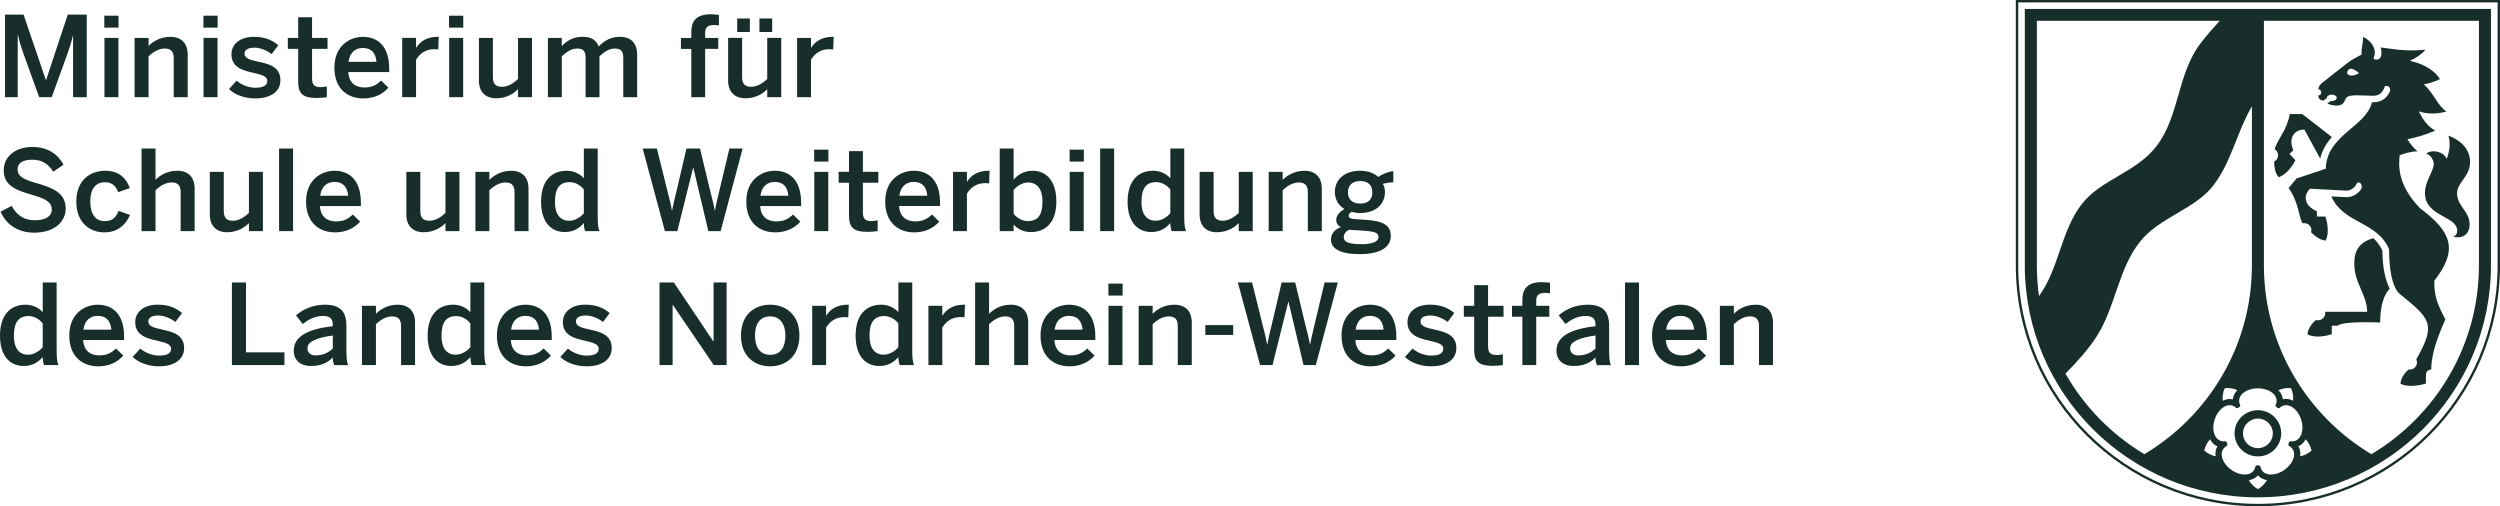 <svg width="400" height="81" viewBox="0 0 400 81" fill="none" xmlns="http://www.w3.org/2000/svg">
<g clip-path="url(#clip0_390_1929)">
<path d="M11.692 5.692V15.552H13.874V2.333H10.841L7.376 12.814H7.338L3.77 2.333H0.797V15.547H2.837V5.605H2.875C3.165 6.874 3.361 7.447 3.688 8.392L6.269 15.552H8.271L10.868 8.392C11.174 7.463 11.463 6.604 11.665 5.697H11.703L11.692 5.692Z" fill="#172E2A"/>
<path d="M18.963 2.511H16.689V4.422H18.963V2.511Z" fill="#172E2A"/>
<path d="M18.948 6.064H16.711V15.547H18.948V6.064Z" fill="#172E2A"/>
<path d="M23.776 8.997C24.588 8.262 25.401 7.765 26.372 7.765C27.343 7.765 27.796 8.246 27.796 9.299V15.552H30.033V8.748C30.033 6.874 28.953 5.892 27.273 5.892C25.592 5.892 24.387 6.712 23.77 7.355V6.07H21.533V15.552H23.77V8.997H23.776Z" fill="#172E2A"/>
<path d="M34.802 6.064H32.565V15.547H34.802V6.064Z" fill="#172E2A"/>
<path d="M34.824 2.511H32.549V4.422H34.824V2.511Z" fill="#172E2A"/>
<path d="M40.863 14.035C39.636 14.035 38.572 13.516 37.852 12.912L36.641 14.251C37.508 15.126 39.096 15.752 40.863 15.752C43.046 15.752 44.868 14.823 44.868 12.825C44.868 10.611 42.866 10.201 41.223 9.844C40.089 9.596 39.128 9.364 39.128 8.592C39.128 8.057 39.527 7.625 40.754 7.625C41.622 7.625 42.756 8.089 43.46 8.662L44.524 7.231C43.531 6.41 42.413 5.892 40.59 5.892C38.479 5.892 37.033 7.015 37.033 8.678C37.033 10.876 38.998 11.302 40.64 11.68C41.796 11.95 42.767 12.183 42.767 12.949C42.767 13.716 42.047 14.04 40.852 14.04L40.863 14.035Z" fill="#172E2A"/>
<path d="M47.71 13.068C47.71 14.786 48.234 15.677 50.667 15.677C51.229 15.677 52.059 15.606 52.293 15.552V13.819C52.075 13.889 51.66 13.943 51.338 13.943C50.236 13.943 49.931 13.533 49.931 12.512V7.814H52.402V6.065H49.931V2.76H47.71V6.065H46.052V7.814H47.71V13.063V13.068Z" fill="#172E2A"/>
<path d="M58.125 15.747C59.838 15.747 61.158 15.12 62.151 14.035L60.978 12.89C60.258 13.587 59.532 13.997 58.288 13.997C56.881 13.997 55.817 13.246 55.724 11.535H62.277V11.016C62.277 7.161 60.22 5.892 58.07 5.892C56.084 5.892 53.504 7.215 53.504 10.822C53.504 14.305 55.724 15.752 58.125 15.752V15.747ZM58.054 7.674C59.391 7.674 60.111 8.44 60.236 9.888H55.763C55.981 8.278 56.974 7.674 58.054 7.674Z" fill="#172E2A"/>
<path d="M66.576 9.547C67.208 8.526 68.109 7.868 69.532 7.868C69.658 7.868 70.018 7.884 70.127 7.905L70.198 5.886H70.056C68.234 5.886 67.203 6.674 66.608 7.619H66.57V6.064H64.35V15.546H66.57V9.547H66.576Z" fill="#172E2A"/>
<path d="M74.105 6.064H71.868V15.547H74.105V6.064Z" fill="#172E2A"/>
<path d="M74.121 2.511H71.846V4.422H74.121V2.511Z" fill="#172E2A"/>
<path d="M79.38 15.73C81.11 15.73 82.266 14.909 82.883 14.267V15.552H85.12V6.069H82.883V12.657C82.07 13.392 81.257 13.889 80.286 13.889C79.315 13.889 78.862 13.408 78.862 12.355V6.069H76.625V12.873C76.625 14.747 77.705 15.73 79.386 15.73H79.38Z" fill="#172E2A"/>
<path d="M99.146 5.886C97.684 5.886 96.549 6.62 95.79 7.441C95.414 6.512 94.781 5.886 93.172 5.886C91.71 5.886 90.629 6.566 89.888 7.371V6.069H87.667V15.552H89.888V8.996C90.717 8.262 91.459 7.765 92.343 7.765C93.39 7.765 93.695 8.246 93.695 9.299V15.552H95.916V8.996C96.745 8.262 97.465 7.765 98.371 7.765C99.418 7.765 99.724 8.246 99.724 9.299V15.552H101.945V8.748C101.945 7.052 101.099 5.891 99.146 5.891V5.886Z" fill="#172E2A"/>
<path d="M110.603 15.552H112.824V7.819H114.919V6.07H112.824V5.233C112.824 4.212 113.473 4.001 114.269 4.001C114.52 4.001 114.881 4.039 115.028 4.072V2.376C114.864 2.36 114.128 2.284 113.713 2.284C111.28 2.284 110.609 3.515 110.609 5.108V6.075H108.95V7.825H110.609V15.557L110.603 15.552Z" fill="#172E2A"/>
<path d="M119.256 15.73C120.986 15.73 122.142 14.91 122.759 14.267V15.552H124.995V6.064H122.759V12.652C121.946 13.387 121.133 13.884 120.162 13.884C119.191 13.884 118.738 13.403 118.738 12.35V6.064H116.501V12.868C116.501 14.742 117.581 15.725 119.262 15.725L119.256 15.73Z" fill="#172E2A"/>
<path d="M119.976 2.959H117.957V5.119H119.976V2.959Z" fill="#172E2A"/>
<path d="M123.549 2.959H121.509V5.119H123.549V2.959Z" fill="#172E2A"/>
<path d="M132.72 7.873C132.845 7.873 133.206 7.89 133.315 7.911L133.386 5.892H133.244C131.422 5.892 130.39 6.68 129.796 7.625H129.758V6.07H127.537V15.552H129.758V9.553C130.39 8.532 131.291 7.873 132.715 7.873H132.72Z" fill="#172E2A"/>
<path d="M5.952 29.338C3.77 28.695 2.815 28.285 2.815 27.054C2.815 26.087 3.661 25.552 5.145 25.552C6.629 25.552 7.725 26.157 8.516 27.48L10.159 26.357C9.346 24.802 7.796 23.517 5.161 23.517C2.526 23.517 0.595 24.996 0.595 27.248C0.595 29.764 2.668 30.461 5.248 31.212C7.447 31.854 8.282 32.389 8.282 33.534C8.282 34.678 7.18 35.245 5.559 35.245C3.939 35.245 2.673 34.495 1.877 32.94L0.093 33.868C0.938 35.866 2.815 37.227 5.472 37.227C8.647 37.227 10.508 35.532 10.508 33.372C10.508 30.888 8.489 30.067 5.963 29.338H5.952Z" fill="#172E2A"/>
<path d="M16.738 35.375C15.276 35.375 14.447 34.268 14.447 32.249C14.447 29.981 15.511 29.16 16.776 29.16C17.84 29.16 18.528 29.678 18.904 30.747L20.781 30.089C20.203 28.625 19.193 27.318 16.809 27.318C14.681 27.318 12.21 28.62 12.21 32.249C12.21 35.715 14.463 37.179 16.684 37.179C18.904 37.179 20.132 35.91 20.814 34.392L18.975 33.734C18.451 35.073 17.747 35.375 16.738 35.375Z" fill="#172E2A"/>
<path d="M28.386 27.319C26.656 27.319 25.5 28.14 24.883 28.782V23.766H22.646V36.979H24.883V30.424C25.696 29.689 26.509 29.193 27.48 29.193C28.451 29.193 28.904 29.673 28.904 30.726V36.979H31.141V30.175C31.141 28.302 30.061 27.319 28.38 27.319H28.386Z" fill="#172E2A"/>
<path d="M39.826 36.98H42.063V27.497H39.826V34.085C39.013 34.819 38.2 35.316 37.229 35.316C36.258 35.316 35.805 34.836 35.805 33.783V27.497H33.568V34.301C33.568 36.175 34.649 37.158 36.329 37.158C38.009 37.158 39.215 36.337 39.831 35.694V36.98H39.826Z" fill="#172E2A"/>
<path d="M46.892 23.766H44.655V36.979H46.892V23.766Z" fill="#172E2A"/>
<path d="M53.537 27.318C51.551 27.318 48.971 28.641 48.971 32.249C48.971 35.732 51.191 37.179 53.592 37.179C55.305 37.179 56.625 36.552 57.618 35.467L56.445 34.322C55.725 35.019 54.999 35.429 53.755 35.429C52.348 35.429 51.284 34.679 51.191 32.967H57.743V32.448C57.743 28.593 55.687 27.324 53.537 27.324V27.318ZM51.229 31.32C51.448 29.711 52.441 29.106 53.521 29.106C54.857 29.106 55.578 29.873 55.703 31.32H51.229Z" fill="#172E2A"/>
<path d="M71.273 36.98H73.51V27.497H71.273V34.085C70.46 34.819 69.647 35.316 68.676 35.316C67.705 35.316 67.252 34.836 67.252 33.783V27.497H65.016V34.301C65.016 36.175 66.096 37.158 67.776 37.158C69.457 37.158 70.662 36.337 71.279 35.694V36.98H71.273Z" fill="#172E2A"/>
<path d="M82.327 30.732V36.985H84.563V30.181C84.563 28.307 83.483 27.324 81.803 27.324C80.123 27.324 78.917 28.145 78.3 28.788V27.502H76.064V36.985H78.3V30.429C79.113 29.695 79.926 29.198 80.897 29.198C81.868 29.198 82.321 29.679 82.321 30.732H82.327Z" fill="#172E2A"/>
<path d="M90.363 37.125C91.787 37.125 92.709 36.499 93.413 35.694C93.413 36.175 93.505 36.715 93.631 36.979H95.922C95.704 36.499 95.633 35.802 95.633 34.657V23.766H93.413V28.518C92.709 27.729 91.7 27.319 90.668 27.319C88.213 27.319 86.571 28.982 86.571 32.265C86.571 35.548 88.175 37.125 90.363 37.125ZM91.159 29.144C91.956 29.144 92.818 29.554 93.413 30.321V34.123C92.889 34.749 92.005 35.322 91.083 35.322C89.659 35.322 88.792 34.323 88.792 32.319C88.792 30.213 89.479 29.139 91.154 29.139L91.159 29.144Z" fill="#172E2A"/>
<path d="M108.372 36.979L110.898 26.854H110.936L113.337 36.979H115.301L118.82 23.766H116.708L115.05 30.715C114.799 31.839 114.597 32.535 114.401 33.68H114.362C114.166 32.573 113.948 31.785 113.659 30.661L112 23.766H109.834L108.23 30.624C107.957 31.677 107.723 32.659 107.543 33.68H107.505C107.325 32.643 107.074 31.66 106.801 30.607L105.104 23.766H102.829L106.386 36.979H108.372Z" fill="#172E2A"/>
<path d="M123.975 27.318C121.989 27.318 119.408 28.641 119.408 32.249C119.408 35.732 121.629 37.179 124.029 37.179C125.742 37.179 127.063 36.552 128.055 35.467L126.882 34.322C126.162 35.019 125.437 35.429 124.193 35.429C122.785 35.429 121.721 34.679 121.629 32.967H128.181V32.448C128.181 28.593 126.124 27.324 123.975 27.324V27.318ZM121.667 31.32C121.885 29.711 122.878 29.106 123.958 29.106C125.295 29.106 126.015 29.873 126.141 31.32H121.667Z" fill="#172E2A"/>
<path d="M132.524 27.497H130.287V36.98H132.524V27.497Z" fill="#172E2A"/>
<path d="M132.541 23.943H130.266V25.855H132.541V23.943Z" fill="#172E2A"/>
<path d="M140.424 36.979V35.246C140.206 35.316 139.791 35.37 139.469 35.37C138.367 35.37 138.062 34.959 138.062 33.939V29.241H140.533V27.491H138.062V24.186H135.841V27.491H134.183V29.241H135.841V34.49C135.841 36.207 136.365 37.098 138.798 37.098C139.36 37.098 140.189 37.028 140.424 36.974V36.979Z" fill="#172E2A"/>
<path d="M150.282 35.462L149.109 34.317C148.389 35.013 147.663 35.424 146.419 35.424C145.012 35.424 143.948 34.673 143.855 32.961H150.408V32.443C150.408 28.587 148.351 27.318 146.201 27.318C144.215 27.318 141.635 28.641 141.635 32.249C141.635 35.732 143.855 37.179 146.256 37.179C147.969 37.179 149.289 36.552 150.282 35.467V35.462ZM146.185 29.106C147.521 29.106 148.242 29.873 148.367 31.32H143.893C144.112 29.711 145.105 29.106 146.185 29.106Z" fill="#172E2A"/>
<path d="M158.264 29.338L158.335 27.318H158.193C156.371 27.318 155.34 28.107 154.745 29.052H154.707V27.497H152.486V36.979H154.707V30.98C155.34 29.959 156.24 29.3 157.664 29.3C157.789 29.3 158.149 29.316 158.258 29.338H158.264Z" fill="#172E2A"/>
<path d="M169.017 32.232C169.017 28.944 167.413 27.324 165.225 27.324C163.801 27.324 162.808 28.004 162.176 28.755V23.77H159.955V36.984H162.176V35.931C162.879 36.72 163.889 37.13 164.92 37.13C167.375 37.13 169.017 35.521 169.017 32.238V32.232ZM166.797 32.248C166.797 34.355 166.109 35.375 164.434 35.375C163.638 35.375 162.776 34.965 162.181 34.198V30.396C162.705 29.77 163.589 29.198 164.511 29.198C165.935 29.198 166.802 30.25 166.802 32.254L166.797 32.248Z" fill="#172E2A"/>
<path d="M173.415 23.943H171.14V25.855H173.415V23.943Z" fill="#172E2A"/>
<path d="M173.393 27.497H171.156V36.98H173.393V27.497Z" fill="#172E2A"/>
<path d="M178.264 23.766H176.027V36.979H178.264V23.766Z" fill="#172E2A"/>
<path d="M187.255 35.694C187.255 36.175 187.348 36.715 187.474 36.979H189.765C189.547 36.499 189.476 35.802 189.476 34.657V23.766H187.255V28.518C186.552 27.729 185.542 27.319 184.511 27.319C182.056 27.319 180.414 28.982 180.414 32.265C180.414 35.548 182.018 37.125 184.206 37.125C185.63 37.125 186.552 36.499 187.255 35.694ZM182.635 32.319C182.635 30.213 183.322 29.139 184.997 29.139C185.793 29.139 186.655 29.549 187.25 30.316V34.117C186.726 34.744 185.842 35.316 184.92 35.316C183.497 35.316 182.629 34.317 182.629 32.314L182.635 32.319Z" fill="#172E2A"/>
<path d="M198.2 35.694V36.98H200.436V27.497H198.2V34.085C197.387 34.819 196.574 35.316 195.603 35.316C194.632 35.316 194.179 34.836 194.179 33.783V27.497H191.937V34.301C191.937 36.175 193.017 37.158 194.697 37.158C196.377 37.158 197.583 36.337 198.2 35.694Z" fill="#172E2A"/>
<path d="M205.226 30.429C206.039 29.695 206.852 29.198 207.823 29.198C208.794 29.198 209.252 29.679 209.252 30.732V36.985H211.489V30.181C211.489 28.307 210.409 27.324 208.729 27.324C207.048 27.324 205.843 28.145 205.226 28.788V27.502H202.989V36.985H205.226V30.429Z" fill="#172E2A"/>
<path d="M212.963 38.34C212.963 39.717 214.278 40.662 217.584 40.662C220.541 40.662 222.527 39.717 222.527 37.767C222.527 36.104 221.408 35.359 218.577 35.175L216.88 35.067C216.034 34.997 215.783 34.873 215.783 34.495C215.783 34.247 215.98 34.047 216.269 33.89C216.738 34.014 217.066 34.085 217.606 34.085C220.093 34.085 221.594 32.691 221.594 30.71C221.594 30.207 221.468 29.765 221.25 29.424C221.883 29.23 222.499 29.176 222.93 29.176V27.389C222.139 27.459 221.163 27.837 220.546 28.317C219.897 27.745 218.92 27.318 217.606 27.318C215.096 27.318 213.579 28.766 213.579 30.71C213.579 31.871 214.119 32.837 215.096 33.442C214.376 33.869 213.798 34.463 213.798 35.175C213.798 35.694 214.049 36.088 214.534 36.336C213.558 36.709 212.963 37.389 212.963 38.334V38.34ZM217.617 28.965C218.882 28.965 219.57 29.608 219.57 30.785C219.57 31.962 218.85 32.573 217.638 32.573C216.427 32.573 215.674 31.946 215.674 30.785C215.674 29.624 216.395 28.965 217.622 28.965H217.617ZM215.887 36.747C216.084 36.785 216.264 36.801 216.465 36.801L218.129 36.909C220.077 37.033 220.563 37.281 220.563 37.962C220.563 38.642 219.548 39.069 217.928 39.069C215.98 39.069 215.003 38.799 215.003 37.962C215.003 37.481 215.254 37.033 215.887 36.747Z" fill="#172E2A"/>
<path d="M9.056 45.198H6.836V49.95C6.132 49.162 5.123 48.751 4.092 48.751C1.642 48.751 0 50.415 0 53.698C0 56.981 1.604 58.558 3.792 58.558C5.216 58.558 6.138 57.931 6.841 57.127C6.841 57.607 6.934 58.147 7.06 58.412H9.351C9.133 57.931 9.062 57.235 9.062 56.09V45.198H9.056ZM4.512 56.754C3.088 56.754 2.22 55.755 2.22 53.752C2.22 51.646 2.908 50.571 4.583 50.571C5.379 50.571 6.241 50.982 6.836 51.748V55.55C6.312 56.176 5.428 56.749 4.506 56.749L4.512 56.754Z" fill="#172E2A"/>
<path d="M15.652 48.751C13.666 48.751 11.086 50.074 11.086 53.681C11.086 57.164 13.306 58.611 15.707 58.611C17.42 58.611 18.74 57.985 19.733 56.9L18.56 55.755C17.84 56.451 17.114 56.862 15.871 56.862C14.463 56.862 13.399 56.111 13.306 54.399H19.859V53.881C19.859 50.025 17.802 48.756 15.652 48.756V48.751ZM13.339 52.752C13.557 51.143 14.55 50.538 15.63 50.538C16.967 50.538 17.687 51.305 17.813 52.752H13.339Z" fill="#172E2A"/>
<path d="M25.827 52.699C24.692 52.45 23.732 52.218 23.732 51.446C23.732 50.911 24.13 50.48 25.358 50.48C26.225 50.48 27.36 50.944 28.064 51.516L29.128 50.085C28.135 49.264 27.016 48.746 25.194 48.746C23.083 48.746 21.637 49.869 21.637 51.532C21.637 53.73 23.601 54.157 25.243 54.535C26.4 54.805 27.371 55.037 27.371 55.804C27.371 56.571 26.651 56.895 25.456 56.895C24.261 56.895 23.165 56.376 22.445 55.772L21.233 57.111C22.101 57.986 23.689 58.612 25.456 58.612C27.638 58.612 29.461 57.683 29.461 55.685C29.461 53.471 27.458 53.061 25.816 52.704L25.827 52.699Z" fill="#172E2A"/>
<path d="M39.358 45.198H37.105V58.412H45.512V56.376H39.358V45.198Z" fill="#172E2A"/>
<path d="M55.43 52.18C55.43 49.966 54.546 48.751 51.982 48.751C49.996 48.751 48.392 49.539 47.361 50.463L48.441 51.84C49.254 51.197 50.334 50.555 51.671 50.555C52.735 50.555 53.242 50.965 53.242 51.91V52.196C48.769 52.698 47.001 54.07 47.001 56.127C47.001 57.699 48.158 58.557 49.707 58.557C51.131 58.557 52.271 58.185 53.242 57.202C53.242 57.737 53.335 58.023 53.461 58.417H55.697C55.501 57.936 55.425 57.24 55.425 56.095V52.185L55.43 52.18ZM53.248 55.771C52.544 56.43 51.66 56.862 50.525 56.862C49.712 56.862 49.189 56.468 49.189 55.717C49.189 54.68 50.596 54.038 53.248 53.681V55.771Z" fill="#172E2A"/>
<path d="M63.651 48.751C61.922 48.751 60.765 49.572 60.149 50.214V48.929H57.912V58.412H60.149V51.856C60.962 51.122 61.775 50.625 62.746 50.625C63.717 50.625 64.17 51.105 64.17 52.158V58.412H66.407V51.608C66.407 49.734 65.326 48.751 63.646 48.751H63.651Z" fill="#172E2A"/>
<path d="M77.482 45.198H75.261V49.95C74.558 49.162 73.548 48.751 72.517 48.751C70.062 48.751 68.42 50.415 68.42 53.698C68.42 56.981 70.024 58.558 72.212 58.558C73.636 58.558 74.558 57.931 75.261 57.127C75.261 57.607 75.354 58.147 75.48 58.412H77.771C77.553 57.931 77.482 57.235 77.482 56.09V45.198ZM72.932 56.754C71.508 56.754 70.64 55.755 70.64 53.752C70.64 51.646 71.328 50.571 73.003 50.571C73.799 50.571 74.661 50.982 75.256 51.748V55.55C74.732 56.176 73.848 56.749 72.926 56.749L72.932 56.754Z" fill="#172E2A"/>
<path d="M84.072 48.751C82.086 48.751 79.506 50.074 79.506 53.681C79.506 57.164 81.726 58.611 84.127 58.611C85.84 58.611 87.16 57.985 88.153 56.9L86.98 55.755C86.26 56.451 85.534 56.862 84.29 56.862C82.883 56.862 81.819 56.111 81.726 54.399H88.279V53.881C88.279 50.025 86.222 48.756 84.072 48.756V48.751ZM81.764 52.752C81.983 51.143 82.976 50.538 84.056 50.538C85.393 50.538 86.113 51.305 86.238 52.752H81.764Z" fill="#172E2A"/>
<path d="M94.247 52.699C93.112 52.45 92.152 52.218 92.152 51.446C92.152 50.911 92.55 50.48 93.778 50.48C94.645 50.48 95.78 50.944 96.484 51.516L97.548 50.085C96.555 49.264 95.436 48.746 93.614 48.746C91.503 48.746 90.057 49.869 90.057 51.532C90.057 53.73 92.021 54.157 93.663 54.535C94.82 54.805 95.791 55.037 95.791 55.804C95.791 56.571 95.071 56.895 93.876 56.895C92.681 56.895 91.585 56.376 90.865 55.772L89.653 57.111C90.521 57.986 92.108 58.612 93.876 58.612C96.058 58.612 97.88 57.683 97.88 55.685C97.88 53.471 95.878 53.061 94.236 52.704L94.247 52.699Z" fill="#172E2A"/>
<path d="M114.171 54.627H114.133L107.815 45.198H105.523V58.412H107.618V48.789H107.657L114.203 58.412H116.26V45.198H114.171V54.627Z" fill="#172E2A"/>
<path d="M123.233 48.751C120.887 48.751 118.558 50.182 118.558 53.681C118.558 57.18 120.904 58.611 123.233 58.611C125.563 58.611 127.909 57.148 127.909 53.681C127.909 50.214 125.563 48.751 123.233 48.751ZM123.233 56.77C121.536 56.77 120.8 55.485 120.8 53.681C120.8 51.77 121.629 50.625 123.233 50.625C124.837 50.625 125.666 51.91 125.666 53.681C125.666 55.625 124.837 56.77 123.233 56.77Z" fill="#172E2A"/>
<path d="M132.213 50.484H132.175V48.929H129.954V58.412H132.175V52.412C132.807 51.392 133.708 50.733 135.132 50.733C135.257 50.733 135.617 50.749 135.726 50.771L135.797 48.751H135.655C133.833 48.751 132.802 49.539 132.207 50.484H132.213Z" fill="#172E2A"/>
<path d="M145.961 45.198H143.741V49.95C143.037 49.162 142.028 48.751 140.997 48.751C138.542 48.751 136.899 50.415 136.899 53.698C136.899 56.981 138.503 58.558 140.691 58.558C142.115 58.558 143.037 57.931 143.741 57.127C143.741 57.607 143.834 58.147 143.959 58.412H146.25C146.032 57.931 145.961 57.235 145.961 56.09V45.198ZM141.411 56.754C139.987 56.754 139.12 55.755 139.12 53.752C139.12 51.646 139.807 50.571 141.482 50.571C142.279 50.571 143.141 50.982 143.735 51.748V55.55C143.212 56.176 142.328 56.749 141.406 56.749L141.411 56.754Z" fill="#172E2A"/>
<path d="M150.807 50.484H150.768V48.929H148.548V58.412H150.768V52.412C151.401 51.392 152.301 50.733 153.725 50.733C153.851 50.733 154.211 50.749 154.32 50.771L154.391 48.751H154.249C152.427 48.751 151.396 49.539 150.801 50.484H150.807Z" fill="#172E2A"/>
<path d="M161.756 48.751C160.027 48.751 158.87 49.572 158.253 50.215V45.198H156.017V58.412H158.253V51.856C159.066 51.122 159.879 50.625 160.85 50.625C161.821 50.625 162.274 51.106 162.274 52.159V58.412H164.511V51.608C164.511 49.734 163.431 48.751 161.751 48.751H161.756Z" fill="#172E2A"/>
<path d="M171.052 48.751C169.066 48.751 166.485 50.074 166.485 53.681C166.485 57.164 168.706 58.611 171.106 58.611C172.819 58.611 174.14 57.985 175.133 56.9L173.96 55.755C173.239 56.451 172.514 56.862 171.27 56.862C169.862 56.862 168.799 56.111 168.706 54.399H175.258V53.881C175.258 50.025 173.201 48.756 171.052 48.756V48.751ZM168.739 52.752C168.957 51.143 169.95 50.538 171.03 50.538C172.367 50.538 173.087 51.305 173.212 52.752H168.739Z" fill="#172E2A"/>
<path d="M179.596 48.93H177.359V58.412H179.596V48.93Z" fill="#172E2A"/>
<path d="M179.618 45.376H177.343V47.288H179.618V45.376Z" fill="#172E2A"/>
<path d="M187.927 48.751C186.197 48.751 185.041 49.572 184.424 50.214V48.929H182.188V58.412H184.424V51.856C185.237 51.122 186.05 50.625 187.021 50.625C187.992 50.625 188.445 51.105 188.445 52.158V58.412H190.682V51.608C190.682 49.734 189.602 48.751 187.921 48.751H187.927Z" fill="#172E2A"/>
<path d="M197.311 52.019H192.854V53.59H197.311V52.019Z" fill="#172E2A"/>
<path d="M210.278 52.142C210.027 53.265 209.826 53.962 209.629 55.107H209.591C209.395 54 209.176 53.211 208.887 52.088L207.229 45.192H205.063L203.459 52.05C203.186 53.103 202.951 54.086 202.771 55.107H202.733C202.553 54.07 202.302 53.087 202.029 52.034L200.333 45.192H198.058L201.615 58.406H203.601L206.127 48.281H206.165L208.565 58.406H210.529L214.048 45.192H211.937L210.278 52.142Z" fill="#172E2A"/>
<path d="M219.209 48.751C217.223 48.751 214.643 50.074 214.643 53.681C214.643 57.164 216.863 58.611 219.264 58.611C220.977 58.611 222.297 57.985 223.29 56.9L222.117 55.755C221.397 56.451 220.671 56.862 219.427 56.862C218.02 56.862 216.956 56.111 216.863 54.399H223.415V53.881C223.415 50.025 221.359 48.756 219.209 48.756V48.751ZM216.901 52.752C217.119 51.143 218.112 50.538 219.193 50.538C220.529 50.538 221.249 51.305 221.375 52.752H216.901Z" fill="#172E2A"/>
<path d="M229.385 52.699C228.25 52.45 227.29 52.218 227.29 51.446C227.29 50.911 227.688 50.48 228.916 50.48C229.783 50.48 230.918 50.944 231.622 51.516L232.685 50.085C231.692 49.264 230.574 48.746 228.752 48.746C226.64 48.746 225.195 49.869 225.195 51.532C225.195 53.73 227.159 54.157 228.801 54.535C229.958 54.805 230.929 55.037 230.929 55.804C230.929 56.571 230.209 56.895 229.014 56.895C227.819 56.895 226.722 56.376 226.002 55.772L224.791 57.111C225.658 57.986 227.246 58.612 229.014 58.612C231.196 58.612 233.018 57.683 233.018 55.685C233.018 53.471 231.016 53.061 229.374 52.704L229.385 52.699Z" fill="#172E2A"/>
<path d="M238.092 45.624H235.871V48.929H234.213V50.679H235.871V55.928C235.871 57.645 236.395 58.536 238.828 58.536C239.39 58.536 240.22 58.466 240.454 58.412V56.678C240.236 56.748 239.821 56.803 239.499 56.803C238.397 56.803 238.092 56.392 238.092 55.371V50.673H240.563V48.924H238.092V45.619V45.624Z" fill="#172E2A"/>
<path d="M243.575 47.962V48.929H241.916V50.679H243.575V58.411H245.795V50.679H247.89V48.929H245.795V48.092C245.795 47.071 246.444 46.861 247.241 46.861C247.492 46.861 247.852 46.899 247.999 46.931V45.235C247.835 45.219 247.099 45.144 246.684 45.144C244.251 45.144 243.58 46.375 243.58 47.968L243.575 47.962Z" fill="#172E2A"/>
<path d="M257.465 52.18C257.465 49.966 256.581 48.751 254.017 48.751C252.031 48.751 250.427 49.539 249.396 50.463L250.476 51.84C251.289 51.197 252.37 50.555 253.706 50.555C254.77 50.555 255.277 50.965 255.277 51.91V52.196C250.804 52.698 249.036 54.07 249.036 56.127C249.036 57.699 250.193 58.557 251.742 58.557C253.166 58.557 254.306 58.185 255.277 57.202C255.277 57.737 255.37 58.023 255.496 58.417H257.732C257.536 57.936 257.46 57.24 257.46 56.095V52.185L257.465 52.18ZM255.283 55.771C254.579 56.43 253.695 56.862 252.561 56.862C251.748 56.862 251.224 56.468 251.224 55.717C251.224 54.68 252.631 54.038 255.283 53.681V55.771Z" fill="#172E2A"/>
<path d="M262.239 45.198H260.002V58.412H262.239V45.198Z" fill="#172E2A"/>
<path d="M268.889 48.751C266.903 48.751 264.322 50.074 264.322 53.681C264.322 57.164 266.543 58.611 268.943 58.611C270.656 58.611 271.977 57.985 272.97 56.9L271.797 55.755C271.076 56.451 270.351 56.862 269.107 56.862C267.699 56.862 266.635 56.111 266.543 54.399H273.095V53.881C273.095 50.025 271.038 48.756 268.889 48.756V48.751ZM266.581 52.752C266.799 51.143 267.792 50.538 268.872 50.538C270.209 50.538 270.929 51.305 271.055 52.752H266.581Z" fill="#172E2A"/>
<path d="M280.919 48.751C279.19 48.751 278.033 49.572 277.417 50.214V48.929H275.18V58.412H277.417V51.856C278.229 51.122 279.042 50.625 280.013 50.625C280.985 50.625 281.437 51.105 281.437 52.158V58.412H283.674V51.608C283.674 49.734 282.594 48.751 280.914 48.751H280.919Z" fill="#172E2A"/>
<path d="M373.087 52.11H374.042C374.767 51.327 380.829 51.602 380.829 51.602C380.829 47.374 382.356 46.224 382.356 46.224C381.68 44.83 381.205 42.903 381.183 40.1C380.774 39.236 380.278 38.604 379.727 38.107C377.517 38.739 376.682 40.051 376.682 42.147C376.682 45.349 378.739 47.152 378.739 49.89H372.023C372.034 49.955 372.04 50.02 372.04 50.09C372.04 50.727 371.521 51.24 370.877 51.24C370.763 51.24 370.648 51.224 370.512 51.219C370.512 51.219 369.208 52.315 369.208 53.519C370.201 53.973 371.592 53.956 373.082 53.47V52.115L373.087 52.11Z" fill="#172E2A"/>
<path d="M357.527 69.331C357.527 71.372 359.197 73.024 361.259 73.024C363.321 73.024 364.996 71.372 364.996 69.331C364.996 67.29 363.321 65.632 361.259 65.632C359.197 65.632 357.527 67.29 357.527 69.331ZM361.264 66.971C362.579 66.971 363.654 68.029 363.654 69.336C363.654 70.643 362.585 71.701 361.264 71.701C359.944 71.701 358.875 70.643 358.875 69.336C358.875 68.029 359.944 66.971 361.264 66.971Z" fill="#172E2A"/>
<path d="M361.259 79.569C381.844 79.569 398.554 62.958 398.554 42.46V1.431H323.97V42.465C323.97 62.964 340.68 79.574 361.259 79.574V79.569ZM354.511 73.008C353.829 72.867 353.196 72.554 352.683 72.09C352.825 71.42 353.147 70.794 353.616 70.286C353.867 70.788 354.254 71.199 354.789 71.409C354.478 71.895 354.412 72.446 354.505 73.002L354.511 73.008ZM361.265 78.262C360.659 77.922 360.163 77.425 359.819 76.826C360.381 76.739 360.894 76.507 361.27 76.059C361.641 76.491 362.154 76.728 362.716 76.815C362.378 77.419 361.87 77.916 361.265 78.257V78.262ZM368.019 73.008C368.112 72.451 368.041 71.895 367.73 71.404C368.259 71.188 368.646 70.783 368.908 70.281C369.377 70.788 369.705 71.415 369.847 72.09C369.334 72.554 368.701 72.867 368.019 73.008ZM362.225 3.331H396.629V42.46C396.629 55.296 389.727 66.517 379.427 72.673C369.126 66.522 362.225 55.296 362.225 42.46V3.331ZM366.884 64.109C366.377 63.849 365.82 63.741 365.253 63.887C365.209 63.32 364.942 62.834 364.538 62.434C365.171 62.148 365.875 62.035 366.568 62.111C366.857 62.737 366.966 63.428 366.884 64.109ZM364.069 64.865C364.145 65.135 364.407 65.329 364.691 65.313C365.88 64.125 367.582 65.286 368.177 67.111C368.777 68.936 368.09 70.859 366.42 70.594C366.18 70.745 366.082 71.058 366.186 71.317C367.692 72.073 367.108 74.028 365.537 75.157C363.965 76.285 361.909 76.231 361.647 74.579C361.423 74.401 361.096 74.401 360.877 74.579C360.616 76.231 358.553 76.285 356.988 75.157C355.422 74.028 354.833 72.073 356.338 71.317C356.442 71.053 356.338 70.745 356.104 70.594C354.434 70.859 353.747 68.936 354.347 67.111C354.947 65.286 356.644 64.13 357.833 65.313C358.117 65.329 358.384 65.135 358.455 64.865C357.686 63.374 359.317 62.132 361.259 62.132C363.202 62.132 364.833 63.374 364.064 64.865H364.069ZM355.962 62.111C356.649 62.035 357.353 62.143 357.98 62.429C357.571 62.829 357.299 63.315 357.26 63.898C356.704 63.763 356.147 63.865 355.64 64.125C355.558 63.439 355.667 62.742 355.956 62.116L355.962 62.111ZM325.896 42.46V3.331H355.154C354.069 4.514 353.005 5.724 352.034 7.009C348.346 11.88 348.711 18.684 344.985 23.447C341.733 27.615 336.218 28.706 333.168 32.551C329.715 36.914 329.496 42.913 326.239 47.374C326.016 45.77 325.896 44.129 325.896 42.46ZM335.601 53.605C338.504 48.94 338.94 43.038 342.383 38.691C345.569 34.668 351.194 33.55 354.194 29.597C357.048 25.823 357.926 21.049 360.305 17.01V42.46C360.305 55.296 353.403 66.517 343.103 72.668C337.86 69.535 333.495 65.086 330.473 59.783C332.344 57.855 334.177 55.895 335.607 53.605H335.601Z" fill="#172E2A"/>
<path d="M369.809 36.823C369.809 36.941 369.792 37.05 369.787 37.184C369.787 37.184 371.02 38.475 372.116 38.475C372.569 37.552 372.553 36.175 372.067 34.641H370.698V33.793C368.696 32.946 368.45 31.315 369.596 30.192L375.346 30.499C376.143 30.543 376.874 29.959 377.141 29.225C377.741 29.025 378.101 29.77 377.736 30.316C377.338 30.899 376.508 31.612 375.319 31.547L373.006 31.423C375.003 35.872 380.295 35.343 382.253 39.874C382.253 42.806 382.668 45.992 384.021 47.083C388.947 51.068 389.787 51.883 386.607 57.499C386.678 57.645 386.716 57.812 386.716 57.985C386.716 58.617 386.198 59.136 385.554 59.136C385.494 59.136 385.434 59.136 385.374 59.119C385.259 59.217 384.086 60.237 384.086 61.42C385.014 61.862 386.596 61.846 388.151 61.366V60.01C388.151 59.119 388.996 59.125 388.996 59.125C388.996 57.537 389.444 55.733 390.044 54.087C390.589 52.591 391.135 51.359 391.255 51.106C389.918 48.503 389.487 47.471 389.487 44.917C393.432 39.879 392.188 37.044 387.18 33.297C383.426 29.371 383.83 26.325 383.939 24.862C384.534 24.602 385.548 24.252 386.82 24.208C386.132 23.69 385.565 22.907 385.183 22.27C386.41 22.038 387.998 21.622 389.635 20.893C388.434 20.288 387.562 18.954 386.994 17.809C388.162 18.203 389.646 18.338 391.446 17.847C390.055 16.999 389.427 14.904 387.802 13.505C388.685 13.333 389.575 13.068 390.393 12.658C389.351 10.946 387.272 10.12 385.581 9.725C386.514 9.31 387.398 8.743 388.08 7.954C384.686 8.294 382.477 7.76 380.911 7.592C381.042 8.062 381.047 8.467 381.004 8.807C380.895 9.682 379.978 9.677 379.76 9.337C379.918 8.921 380.142 8.397 379.787 7.555C379.302 6.415 378.112 5.913 378.112 5.913C378.112 6.723 377.785 7.868 377.845 8.737C377.327 9.002 376.165 9.617 375.581 10.082L371.555 13.246C371.053 13.64 370.938 14.067 370.927 14.272C371.184 14.272 371.391 14.499 371.391 14.78C371.391 15.061 371.184 15.287 370.911 15.287C370.927 15.541 371.053 16.087 371.751 16.087L372.291 15.698C372.291 15.698 372.291 15.665 372.291 15.649C372.291 15.368 372.646 15.136 373.082 15.136C373.519 15.136 373.879 15.368 373.879 15.649C373.879 15.93 373.524 16.157 373.082 16.157C373.033 16.157 372.989 16.157 372.94 16.151L372.362 16.567C372.362 16.567 374.724 17.626 375.237 15.941C375.543 14.942 377.37 15.32 379.634 15.32C380.507 15.32 381.129 15.088 381.598 13.775C382.439 13.608 382.52 14.38 382.351 14.71C381.697 15.973 380.856 16.367 379.514 16.367C378.549 20.326 372.258 21.578 372.127 26.989L367.457 28.544L366.181 30.078C367.866 32.514 367.763 34.706 368.412 35.727C368.499 35.71 368.581 35.7 368.674 35.7C369.312 35.7 369.831 36.212 369.831 36.844L369.809 36.823ZM375.521 11.702C375.772 10.136 377.441 11.702 377.441 11.702C377.441 11.702 376.066 12.598 375.521 11.702Z" fill="#172E2A"/>
<path d="M367.261 25.623L366.322 24.64L366.933 24.035C366.093 22.054 367.086 20.731 368.706 20.731L371.232 25.38C371.56 23.976 372.258 22.874 373.104 21.929L368.363 18.252H366.366C365.853 20.957 364.582 21.951 363.927 23.857C364.009 23.906 364.08 23.96 364.151 24.03C364.604 24.478 364.604 25.207 364.151 25.65C364.064 25.736 363.965 25.807 363.867 25.855C363.867 26.131 363.867 27.643 364.593 28.355C365.624 27.967 366.562 27.011 367.261 25.628V25.623Z" fill="#172E2A"/>
<path d="M388.189 24.564C388.952 24.829 389.4 25.655 389.4 26.238C389.4 27.394 387.992 28.954 387.992 30.915C387.992 34.662 393.153 34.533 393.153 36.919C393.153 37.702 392.504 37.859 392.504 37.859C393.541 38.205 395.139 37.864 395.139 35.856C395.139 33.847 393.126 32.94 393.126 30.92C393.126 29.213 395.21 28.231 395.21 25.947V25.936C395.21 24.186 394.168 22.625 391.746 21.702C392.171 23.068 391.838 24.472 391.473 25.417C391.015 24.283 389.242 23.83 388.189 24.57V24.564Z" fill="#172E2A"/>
<path d="M400 0H322.529V42.46C322.529 63.742 339.878 81 361.265 81C382.651 81 400 63.742 400 42.46V0ZM399.613 42.46C399.613 63.531 382.433 80.617 361.265 80.617C340.091 80.617 322.917 63.531 322.917 42.46V0.383H399.618V42.46H399.613Z" fill="#172E2A"/>
</g>
<defs>
<clipPath id="clip0_390_1929">
<rect width="400" height="81" fill="white"/>
</clipPath>
</defs>
</svg>
